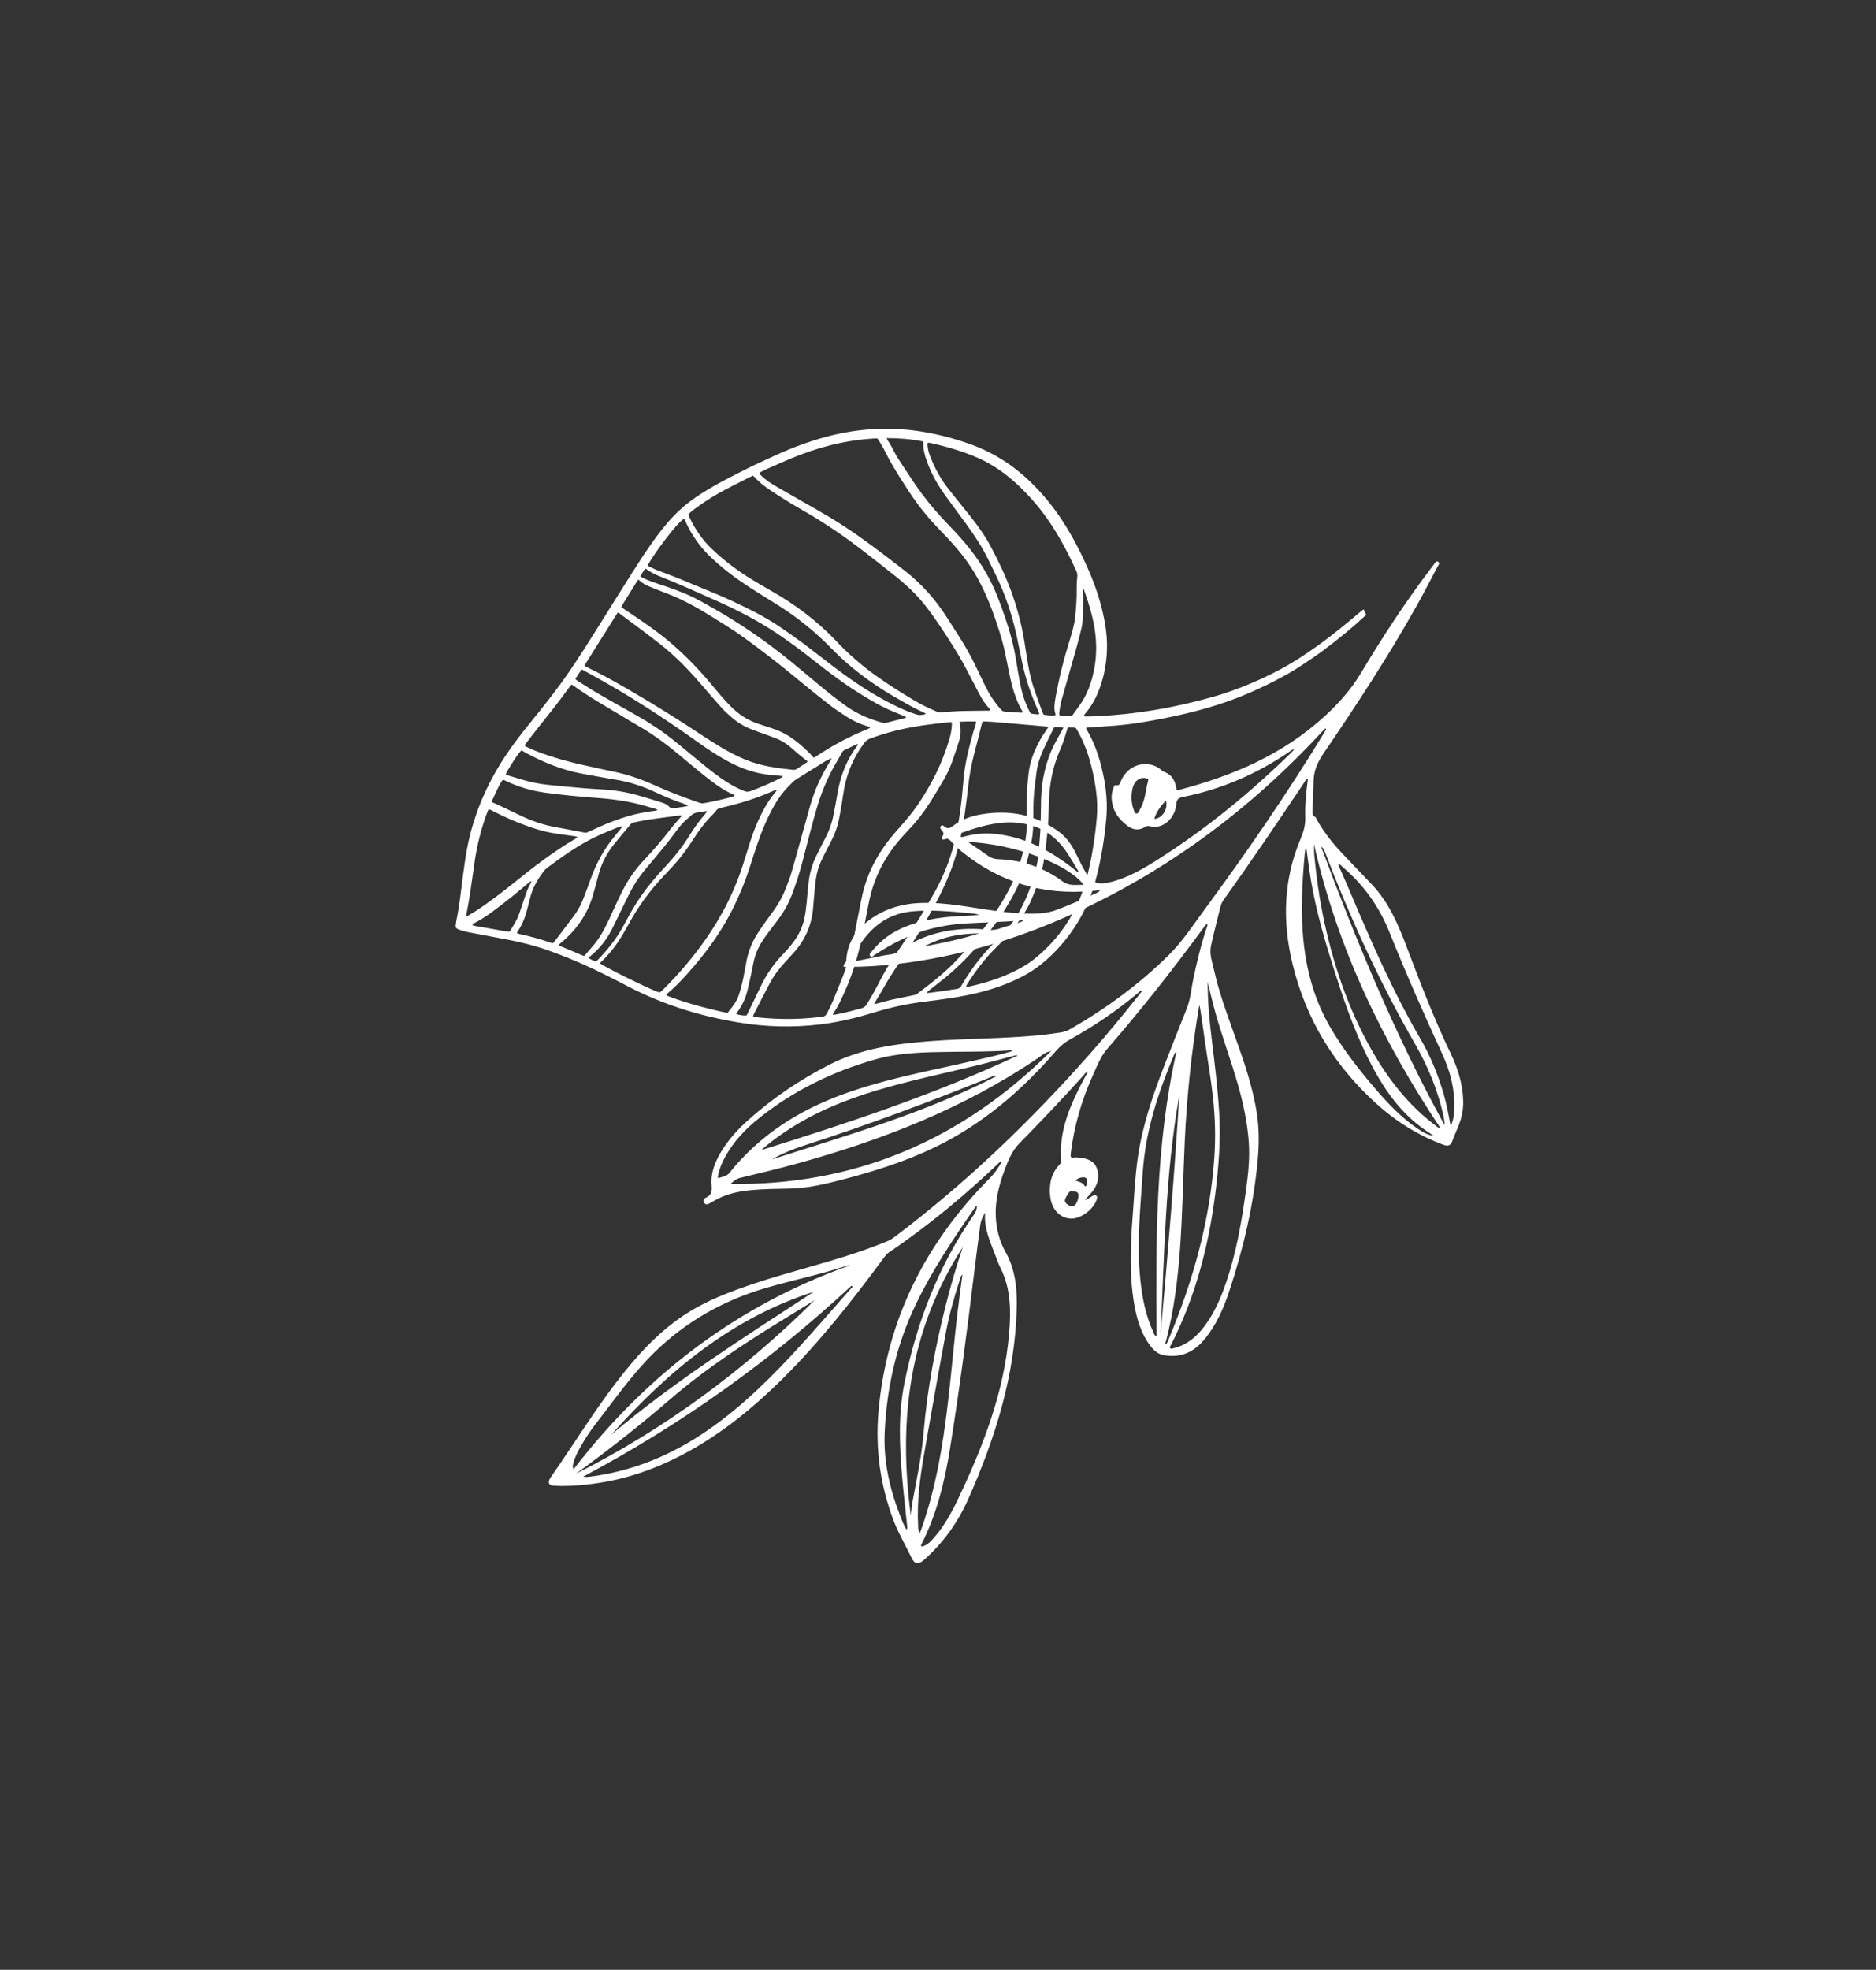 <svg width="202" height="212" viewBox="0 0 202 212" fill="none" xmlns="http://www.w3.org/2000/svg">
<rect x="0" y="0" width="202" height="212" fill="#333333" stroke="none"/>
<path d="M147.113 66.175C146.41 66.795 145.722 67.433 144.999 68.027C144.148 68.727 143.279 69.406 142.398 70.064C141.775 70.53 141.124 70.956 140.48 71.393C139.78 71.868 139.059 72.309 138.322 72.716C137.053 73.416 135.755 74.043 134.431 74.616C131.574 75.852 128.615 76.644 125.616 77.251C123.786 77.622 121.951 77.943 120.1 78.091C119.163 78.167 118.225 78.222 117.288 78.287C117.183 78.295 117.08 78.309 116.964 78.32C116.966 78.383 116.952 78.432 116.968 78.458C117.636 79.549 118.103 80.739 118.454 81.99C118.806 83.252 119.051 84.539 119.143 85.863C119.197 86.637 119.183 87.413 119.112 88.189C118.926 90.225 118.601 92.243 118.104 94.234C117.664 95.998 117.012 97.681 116.064 99.233C114.989 100.993 113.673 102.53 112.086 103.796C111.21 104.496 110.25 105.042 109.247 105.503C107.007 106.53 104.663 107.075 102.282 107.433C101.363 107.571 100.441 107.695 99.519 107.806C97.656 108.031 95.823 108.443 94.01 108.996C92.134 109.569 90.239 110.02 88.307 110.25C85.375 110.599 82.467 110.524 79.586 110.052C75.377 109.366 71.355 108.111 67.57 106.135C66.06 105.346 64.544 104.572 62.991 103.873C61.657 103.272 60.297 102.73 58.918 102.246C57.46 101.732 55.959 101.373 54.44 101.084C53.093 100.827 51.743 100.585 50.397 100.321C50.059 100.254 49.733 100.139 49.401 100.04C49.325 100.016 49.255 99.976 49.19 99.93C49.098 99.864 49.051 99.765 49.066 99.642C49.091 99.431 49.107 99.219 49.151 99.012C49.493 97.395 49.644 95.756 49.864 94.126C50.018 92.987 50.171 91.848 50.413 90.721C51.129 87.393 52.471 84.338 54.321 81.505C55.199 80.162 56.182 78.904 57.188 77.666C58.577 75.956 59.949 74.233 61.204 72.412C62.272 70.86 63.283 69.267 64.285 67.67C65.528 65.688 66.761 63.697 68.016 61.723C68.876 60.371 69.746 59.024 70.697 57.737C71.454 56.712 72.27 55.742 73.2 54.882C73.945 54.195 74.751 53.602 75.596 53.073C76.69 52.389 77.809 51.761 78.957 51.194C79.623 50.863 80.276 50.507 80.947 50.186C81.963 49.703 82.987 49.235 84.015 48.775C85.167 48.258 86.343 47.815 87.536 47.431C91.204 46.243 94.912 45.854 98.651 46.365C100.622 46.635 102.545 47.121 104.418 47.786C106.857 48.65 109.011 50 110.895 51.81C112.198 53.062 113.354 54.45 114.355 55.983C115.492 57.721 116.446 59.57 117.273 61.496C118.063 63.335 118.678 65.248 119.009 67.261C119.3 69.023 119.264 70.791 118.857 72.563C118.713 73.187 118.518 73.797 118.283 74.395C117.958 75.223 117.518 75.981 116.965 76.67C116.871 76.786 116.746 76.887 116.708 77.075C116.794 77.089 116.869 77.11 116.946 77.109C117.241 77.108 117.535 77.102 117.83 77.089C122.191 76.908 126.494 76.175 130.744 74.962C132.051 74.589 133.333 74.12 134.598 73.591C136.079 72.972 137.524 72.269 138.921 71.447C139.898 70.869 140.841 70.232 141.77 69.572C143.428 68.398 144.995 67.093 146.559 65.785C146.645 65.713 146.734 65.648 146.822 65.577C146.917 65.775 147.014 65.971 147.11 66.169L147.113 66.175ZM74.116 55.369C74.173 55.511 74.224 55.653 74.288 55.786C74.878 56.989 75.614 58.076 76.562 58.993C77.86 60.252 79.288 61.328 80.807 62.275C81.508 62.712 82.224 63.125 82.943 63.532C85.552 65.009 87.95 66.783 90.038 68.993C91.318 70.346 92.708 71.564 94.208 72.644C95.628 73.667 97.104 74.599 98.611 75.482C99.301 75.888 100.026 76.222 100.757 76.541C100.994 76.645 101.232 76.68 101.496 76.656C102.11 76.598 102.728 76.546 103.344 76.529C104.322 76.498 105.299 76.496 106.278 76.483C106.392 76.481 106.512 76.517 106.617 76.437C106.618 76.411 106.627 76.394 106.621 76.384C106.591 76.34 106.563 76.293 106.526 76.255C106.081 75.78 105.727 75.233 105.423 74.647C104.964 73.759 104.506 72.868 104.035 71.985C103.746 71.441 103.452 70.9 103.134 70.376C102.261 68.944 101.353 67.536 100.386 66.174C99.589 65.052 98.711 64.014 97.695 63.108C97.315 62.767 96.939 62.422 96.542 62.108C95.189 61.036 93.837 59.965 92.465 58.921C90.441 57.38 88.328 55.987 86.122 54.737C85.021 54.114 83.952 53.434 82.899 52.729C82.311 52.335 81.748 51.907 81.269 51.369C81.218 51.311 81.158 51.259 81.088 51.193C80.879 51.289 80.677 51.375 80.483 51.474C79.784 51.83 79.089 52.196 78.387 52.547C77.203 53.139 76.076 53.845 74.992 54.63C74.692 54.848 74.381 55.061 74.117 55.376L74.116 55.369ZM81.09 109.36C81.199 109.493 81.344 109.466 81.471 109.48C82.386 109.584 83.306 109.64 84.229 109.659C85.677 109.69 87.121 109.61 88.566 109.419C88.773 109.393 88.907 109.312 89.012 109.111C89.328 108.522 89.618 107.92 89.863 107.297C90.03 106.873 90.193 106.448 90.374 106.029C91.061 104.426 91.561 102.768 91.904 101.06C92.178 99.694 92.437 98.326 92.715 96.961C92.822 96.433 92.942 95.902 93.097 95.386C93.659 93.505 94.59 91.823 95.8 90.301C96.168 89.837 96.564 89.395 96.955 88.952C97.625 88.189 98.28 87.414 98.853 86.569C100.294 84.441 101.442 82.167 102.183 79.688C102.352 79.124 102.477 78.559 102.496 77.975C102.499 77.896 102.485 77.817 102.477 77.721C102.318 77.729 102.184 77.725 102.052 77.74C101.103 77.854 100.153 77.949 99.206 78.092C97.322 78.377 95.467 78.821 93.656 79.501C93.41 79.594 93.232 79.735 93.074 79.944C91.968 81.405 91.243 83.04 90.899 84.848C90.798 85.379 90.736 85.914 90.646 86.447C90.547 87.036 90.451 87.623 90.33 88.209C90.163 89.021 89.88 89.795 89.496 90.532C89.299 90.91 89.101 91.288 88.906 91.667C88.056 93.326 87.887 93.911 87.723 95.765C87.667 96.385 87.606 97.007 87.56 97.627C87.422 99.53 86.704 101.174 85.424 102.569C85.13 102.89 84.842 103.22 84.545 103.539C83.911 104.223 83.343 104.964 82.901 105.797C82.321 106.888 81.762 107.992 81.196 109.09C81.151 109.176 81.122 109.271 81.087 109.358L81.09 109.36ZM110.144 76.667C110.102 76.579 110.077 76.516 110.043 76.46C109.792 76.068 109.604 75.642 109.433 75.203C109.106 74.35 108.879 73.461 108.69 72.56C108.501 71.659 108.337 70.752 108.134 69.855C107.89 68.78 107.546 67.742 107.197 66.705C106.684 65.193 106.076 63.732 105.327 62.345C104.844 61.453 104.289 60.616 103.675 59.821C102.972 58.908 102.195 58.067 101.398 57.246C100.402 56.222 99.458 55.151 98.616 53.98C98.038 53.175 97.496 52.344 96.969 51.5C96.369 50.54 95.781 49.573 95.281 48.548C95.112 48.204 94.91 47.878 94.716 47.549C94.478 47.145 94.542 47.174 94.047 47.198C94.033 47.2 94.021 47.201 94.006 47.2C90.949 47.389 87.994 48.158 85.12 49.364C84.287 49.715 83.459 50.083 82.633 50.449C82.37 50.566 82.114 50.703 81.857 50.831C81.836 50.841 81.821 50.873 81.79 50.912C81.813 51.082 81.948 51.176 82.064 51.28C82.512 51.69 83.006 52.03 83.527 52.329C84.935 53.138 86.346 53.944 87.759 54.745C88.743 55.304 89.717 55.883 90.669 56.497C93 58.005 95.201 59.703 97.401 61.408C99.227 62.822 100.751 64.537 102.006 66.521C102.413 67.167 102.829 67.806 103.238 68.449C103.86 69.427 104.444 70.43 104.954 71.48C105.205 72 105.452 72.521 105.705 73.038C105.933 73.507 106.158 73.98 106.404 74.436C106.796 75.162 107.281 75.813 107.827 76.413C107.925 76.52 108.033 76.573 108.174 76.582C108.76 76.622 109.345 76.668 109.933 76.706C109.992 76.71 110.055 76.682 110.146 76.665L110.144 76.667ZM94.126 108.069C94.31 108.031 94.415 108.014 94.517 107.987C94.976 107.866 95.432 107.724 95.894 107.621C96.699 107.441 97.508 107.284 98.316 107.119C98.473 107.086 98.628 107.06 98.769 106.949C99.229 106.587 99.702 106.245 100.16 105.881C100.913 105.285 101.662 104.677 102.353 103.997C103.736 102.638 104.991 101.152 106.174 99.6C107.024 98.486 107.789 97.313 108.47 96.079C109.362 94.456 109.964 92.732 110.326 90.919C110.503 90.039 110.585 89.152 110.572 88.259C110.568 87.99 110.563 87.723 110.554 87.456C110.505 86.101 110.59 84.746 110.735 83.392C110.833 82.483 111.065 81.608 111.436 80.767C111.782 79.984 112.185 79.235 112.691 78.548C112.756 78.459 112.805 78.359 112.882 78.234C112.747 78.212 112.645 78.189 112.543 78.179C112.144 78.141 111.746 78.107 111.346 78.071C109.949 77.95 108.554 77.827 107.158 77.71C106.799 77.681 106.438 77.665 106.077 77.65C105.987 77.645 105.897 77.661 105.79 77.669C105.746 77.822 105.704 77.957 105.67 78.092C105.418 79.083 105.174 80.079 104.911 81.068C104.592 82.268 104.375 83.48 104.241 84.71C104.142 85.626 104.028 86.539 103.897 87.453C103.683 88.972 103.396 90.479 102.961 91.957C102.428 93.767 101.671 95.484 100.79 97.143C100.03 98.574 99.223 99.977 98.337 101.331C97.795 102.16 97.255 102.992 96.701 103.816C96.108 104.697 95.535 105.591 95.02 106.526C94.793 106.935 94.541 107.33 94.303 107.733C94.253 107.816 94.212 107.903 94.122 108.07L94.126 108.069ZM113.652 76.978C113.648 76.906 113.654 76.861 113.641 76.825C113.526 76.489 113.519 76.139 113.556 75.784C113.584 75.516 113.625 75.249 113.672 74.985C114.017 73.066 114.482 71.176 115.058 69.311C115.231 68.754 115.4 68.195 115.544 67.631C115.646 67.233 115.729 66.825 115.772 66.419C115.879 65.377 115.954 64.332 115.934 63.287C115.927 62.894 115.952 62.496 115.996 62.103C116.024 61.865 115.994 61.66 115.898 61.453C115.105 59.711 114.224 58.025 113.183 56.44C112.178 54.91 111.01 53.532 109.701 52.289C108.416 51.069 107.009 50.047 105.4 49.328C103.704 48.569 101.93 48.067 100.122 47.663C100.058 47.65 99.992 47.652 99.929 47.647C99.836 47.778 99.872 47.905 99.884 48.028C99.933 48.507 100.083 48.954 100.262 49.387C100.767 50.601 101.399 51.73 102.215 52.737C102.997 53.703 103.776 54.673 104.548 55.648C105.314 56.614 106.034 57.62 106.624 58.719C107.479 60.312 108.263 61.943 108.891 63.662C109.328 64.857 109.685 66.081 109.971 67.332C110.216 68.406 110.374 69.5 110.544 70.593C110.725 71.769 110.942 72.936 111.316 74.055C111.602 74.908 111.917 75.748 112.222 76.592C112.263 76.707 112.327 76.811 112.374 76.91C112.766 77 113.301 77.03 113.648 76.977L113.652 76.978ZM83.626 85.073C83.611 85.049 83.596 85.025 83.581 85.001C83.52 85.021 83.458 85.033 83.401 85.059C82.124 85.635 80.816 86.108 79.477 86.479C78.85 86.653 78.218 86.811 77.585 86.961C77.378 87.009 77.205 87.072 77.082 87.281C77.004 87.412 76.886 87.519 76.777 87.628C75.956 88.446 75.256 89.367 74.63 90.35C74.508 90.541 74.381 90.731 74.256 90.918C73.705 91.745 73.094 92.521 72.425 93.249C72.102 93.601 71.77 93.945 71.443 94.296C69.993 95.844 68.723 97.536 67.709 99.428C67.529 99.766 67.328 100.093 67.136 100.426C66.483 101.566 65.702 102.601 64.757 103.496C64.7 103.548 64.614 103.592 64.634 103.697C65.297 104.187 70.262 106.618 71.007 106.816C71.039 106.801 71.078 106.789 71.111 106.763C71.196 106.693 71.282 106.62 71.362 106.542C73.025 104.901 74.544 103.124 75.905 101.201C77.769 98.567 79.204 95.707 80.149 92.599C80.357 91.916 80.568 91.238 80.785 90.56C81.114 89.528 81.514 88.522 82.006 87.556C82.427 86.731 82.907 85.945 83.503 85.24C83.547 85.189 83.584 85.132 83.625 85.078L83.626 85.073ZM87.616 81.554C87.705 81.502 87.766 81.471 87.823 81.434C88.469 81.033 89.106 80.609 89.766 80.233C90.437 79.85 91.124 79.499 91.817 79.164C92.372 78.894 92.946 78.671 93.512 78.423C93.579 78.395 93.683 78.391 93.667 78.25C93.6 78.227 93.526 78.198 93.451 78.177C92.654 77.947 91.903 77.607 91.204 77.159C90.599 76.77 89.991 76.381 89.421 75.941C88.331 75.101 87.257 74.238 86.196 73.357C84.24 71.729 82.239 70.167 80.183 68.675C78.83 67.696 77.398 66.843 75.983 65.966C75.086 65.411 74.157 64.922 73.21 64.467C72.297 64.029 71.339 63.706 70.402 63.326C69.812 63.087 69.219 62.853 68.743 62.375C68.687 62.44 68.634 62.486 68.6 62.543C68.06 63.409 67.521 64.278 66.985 65.147C66.95 65.204 66.935 65.273 66.907 65.345C66.988 65.404 67.048 65.454 67.114 65.497C67.48 65.743 67.846 65.985 68.211 66.232C69.629 67.184 71.032 68.161 72.33 69.284C73.924 70.662 75.388 72.182 76.738 73.824C77.339 74.556 77.952 75.275 78.608 75.951C79.476 76.844 80.475 77.511 81.646 77.897C82.126 78.054 82.604 78.217 83.084 78.372C83.769 78.595 84.427 78.879 85.032 79.278C85.838 79.807 86.564 80.44 87.241 81.136C87.362 81.261 87.474 81.396 87.618 81.555L87.616 81.554ZM103.323 77.678C103.329 77.79 103.321 77.848 103.336 77.898C103.513 78.54 103.445 79.185 103.247 79.819C103.024 80.54 102.779 81.254 102.526 81.963C102.278 82.662 101.963 83.334 101.588 83.971C101.106 84.791 100.619 85.607 100.109 86.411C99.461 87.43 98.725 88.378 97.897 89.246C97.673 89.48 97.459 89.722 97.24 89.96C95.306 92.057 94.043 94.507 93.511 97.345C93.343 98.238 93.158 99.129 92.988 100.023C92.549 102.336 91.923 104.591 90.947 106.746C90.594 107.525 90.259 108.308 89.759 109.005C89.723 109.053 89.714 109.123 89.672 109.229C89.862 109.201 90.007 109.187 90.149 109.158C91.038 108.984 91.917 108.75 92.793 108.508C93.033 108.442 93.193 108.315 93.33 108.094C93.829 107.283 94.294 106.455 94.724 105.603C95.221 104.626 95.784 103.691 96.392 102.782C96.619 102.44 96.854 102.102 97.086 101.763C98.347 99.913 99.529 98.007 100.625 96.049C101.746 94.047 102.541 91.924 102.986 89.673C103.099 89.101 103.204 88.528 103.294 87.953C103.491 86.705 103.616 85.45 103.72 84.192C103.798 83.244 103.934 82.303 104.142 81.373C104.399 80.236 104.684 79.105 105.045 77.992C105.079 77.89 105.151 77.784 105.071 77.649C104.51 77.634 103.937 77.65 103.325 77.678L103.323 77.678ZM114.973 78.299C114.888 78.571 114.81 78.798 114.746 79.03C114.584 79.606 114.379 80.166 114.14 80.715C113.494 82.206 113.123 83.76 113 85.373C112.965 85.825 112.942 86.276 112.934 86.728C112.901 88.638 112.723 90.538 112.432 92.434C112.376 92.799 112.302 93.161 112.217 93.52C111.962 94.603 111.554 95.636 111.13 96.664C110.84 97.363 110.475 98.019 110.052 98.643C109.238 99.844 108.316 100.94 107.288 101.943C106.067 103.136 105.042 104.503 104.12 105.953C104.079 106.018 104.059 106.095 104.018 106.193C104.2 106.232 104.341 106.177 104.483 106.146C105.953 105.819 107.392 105.378 108.784 104.743C109.713 104.32 110.605 103.826 111.414 103.177C113.077 101.841 114.448 100.231 115.499 98.326C116.253 96.959 116.779 95.504 117.142 93.989C117.611 92.035 117.917 90.059 118.094 88.068C118.18 87.105 118.152 86.149 118.032 85.199C117.937 84.447 117.804 83.705 117.636 82.973C117.293 81.487 116.82 80.058 116.082 78.749C116.027 78.654 115.973 78.558 115.919 78.464C115.859 78.362 115.77 78.31 115.655 78.308C115.442 78.303 115.229 78.299 114.97 78.295L114.973 78.299ZM89.553 81.613C89.11 81.756 88.743 82.003 88.367 82.237C87.521 82.766 86.676 83.295 85.827 83.817C85.625 83.942 85.435 84.075 85.273 84.256C85.18 84.361 85.079 84.457 84.98 84.557C84.347 85.184 83.817 85.895 83.373 86.679C82.622 88.008 82.031 89.408 81.542 90.855C81.249 91.718 80.97 92.584 80.691 93.452C80.241 94.849 79.684 96.203 79.043 97.525C77.867 99.95 76.341 102.12 74.598 104.132C73.749 105.111 72.883 106.076 71.89 106.898C71.831 106.946 71.745 106.984 71.76 107.11C71.793 107.132 71.834 107.169 71.879 107.187C73.56 107.827 75.284 108.32 77.036 108.73C77.474 108.834 77.912 108.946 78.351 108.997C78.531 108.77 78.695 108.561 78.859 108.351C79.192 107.922 79.448 107.453 79.608 106.927C79.826 106.203 80.004 105.472 80.137 104.729C80.221 104.253 80.31 103.778 80.407 103.306C80.611 102.321 80.981 101.398 81.516 100.549C81.802 100.094 82.112 99.654 82.422 99.214C82.74 98.763 83.078 98.327 83.394 97.876C83.901 97.154 84.32 96.381 84.635 95.551C84.853 94.98 85.074 94.407 85.247 93.821C85.624 92.538 85.971 91.246 86.331 89.957C86.632 88.875 86.93 87.791 87.235 86.71C87.726 84.97 88.489 83.355 89.445 81.831C89.487 81.763 89.52 81.687 89.558 81.616L89.553 81.613ZM62.915 71.644C63.078 71.735 63.205 71.808 63.333 71.874C63.488 71.953 63.643 72.024 63.8 72.1C65.175 72.773 66.5 73.538 67.827 74.304C70.504 75.846 73.117 77.5 75.699 79.204C76.345 79.63 76.999 80.042 77.662 80.438C78.508 80.946 79.383 81.394 80.296 81.77C81.924 82.44 83.653 82.672 85.394 82.85C85.547 82.866 85.684 82.824 85.817 82.739C86.154 82.519 86.492 82.304 86.828 82.083C86.882 82.047 86.95 82.014 86.933 81.919C86.612 81.663 86.284 81.413 85.967 81.149C85.638 80.876 85.325 80.578 84.995 80.308C84.558 79.95 84.072 79.67 83.552 79.462C83.159 79.303 82.755 79.167 82.356 79.02C81.858 78.837 81.352 78.669 80.859 78.469C80.038 78.139 79.293 77.675 78.632 77.078C78.333 76.809 78.03 76.542 77.761 76.242C77.059 75.461 76.365 74.67 75.682 73.869C74.259 72.202 72.756 70.624 71.043 69.287C69.61 68.168 68.142 67.099 66.688 66.009C66.639 65.972 66.572 65.961 66.506 65.933C65.313 67.833 64.129 69.715 62.911 71.649L62.915 71.644ZM79.124 85.63C79.03 85.566 78.973 85.511 78.905 85.482C78.206 85.18 77.561 84.777 76.949 84.325C76.369 83.896 75.802 83.449 75.241 82.993C74.494 82.385 73.761 81.761 73.019 81.145C71.636 79.997 70.192 78.945 68.636 78.063C68.057 77.734 67.492 77.379 66.92 77.037C65.162 75.984 63.373 74.981 61.711 73.763C61.66 73.727 61.595 73.711 61.529 73.683C61.465 73.759 61.406 73.82 61.357 73.887C60.24 75.456 59.032 76.947 57.837 78.448C57.424 78.967 57.023 79.496 56.619 80.024C56.561 80.098 56.479 80.17 56.524 80.299C57.039 80.549 57.571 80.789 58.121 80.989C59.608 81.534 61.129 81.966 62.676 82.31C63.779 82.557 64.883 82.806 65.99 83.029C67.537 83.341 69.017 83.847 70.45 84.497C72.037 85.22 73.666 85.832 75.313 86.395C75.467 86.448 75.615 86.478 75.783 86.447C76.819 86.258 77.85 86.036 78.87 85.747C78.945 85.727 79.013 85.679 79.123 85.626L79.124 85.63ZM99.648 76.864C99.651 76.835 99.654 76.806 99.659 76.779C99.576 76.74 99.495 76.698 99.412 76.659C99.053 76.485 98.687 76.326 98.337 76.136C97.647 75.76 96.963 75.376 96.284 74.981C93.81 73.541 91.517 71.841 89.501 69.762C87.796 68.007 85.913 66.494 83.87 65.193C83.139 64.728 82.4 64.274 81.665 63.817C80.201 62.91 78.78 61.941 77.467 60.81C76.551 60.021 75.679 59.187 74.982 58.171C74.535 57.521 74.113 56.853 73.815 56.105C73.774 56.005 73.716 55.913 73.667 55.82C72.921 56.193 70.355 59.681 69.734 60.85C69.771 60.882 69.805 60.927 69.851 60.947C70.199 61.109 70.543 61.292 70.904 61.423C72.155 61.876 73.388 62.369 74.613 62.89C75.994 63.478 77.4 64.01 78.762 64.649C80.571 65.493 82.364 66.367 84.022 67.499C84.881 68.086 85.736 68.683 86.571 69.305C87.63 70.096 88.665 70.925 89.718 71.726C91.433 73.029 93.205 74.244 95.086 75.277C96.253 75.918 97.446 76.508 98.722 76.902C99.048 77.003 99.344 76.934 99.65 76.864L99.648 76.864ZM50.2 98.628C50.308 98.587 50.36 98.573 50.404 98.546C50.713 98.361 51.022 98.181 51.324 97.984C52.58 97.166 53.771 96.251 54.955 95.319C56.193 94.346 57.404 93.336 58.683 92.423C59.691 91.705 60.705 90.999 61.77 90.383C61.865 90.328 61.963 90.276 62.055 90.213C62.093 90.187 62.119 90.139 62.178 90.07C62.051 90.038 61.965 90.011 61.877 89.997C61.468 89.938 61.059 89.881 60.65 89.829C59.723 89.71 58.806 89.553 57.913 89.279C56.168 88.743 54.497 88.028 52.877 87.188C52.798 87.148 52.713 87.118 52.609 87.074C52.533 87.268 52.46 87.434 52.396 87.608C51.787 89.286 51.359 91.005 51.102 92.768C50.831 94.62 50.609 96.478 50.232 98.318C50.215 98.399 50.215 98.481 50.202 98.628L50.2 98.628ZM66.982 88.986C66.967 88.964 66.954 88.939 66.939 88.917C66.825 88.949 66.707 88.972 66.595 89.016C65.924 89.291 65.25 89.554 64.587 89.852C63.738 90.235 62.91 90.677 62.111 91.175C61.122 91.79 60.173 92.466 59.236 93.165C59.002 93.339 58.757 93.497 58.572 93.735C57.879 94.626 57.328 95.591 57.062 96.71C56.97 97.097 56.865 97.483 56.765 97.867C56.544 98.712 56.243 99.52 55.739 100.24C55.701 100.293 55.647 100.353 55.704 100.453C55.759 100.471 55.832 100.499 55.908 100.516C57.068 100.763 58.206 101.073 59.324 101.466C59.396 101.492 59.477 101.493 59.553 101.507C59.727 101.285 59.896 101.078 60.058 100.864C60.656 100.076 61.258 99.295 61.844 98.497C62.266 97.926 62.596 97.296 62.848 96.626C63.098 95.961 63.353 95.297 63.59 94.626C64.177 92.974 64.991 91.456 66.096 90.109C66.338 89.816 66.578 89.52 66.817 89.222C66.877 89.148 66.927 89.065 66.982 88.988L66.982 88.986ZM73.452 87.759C73.28 87.763 73.205 87.76 73.13 87.769C72.035 87.914 70.941 88.049 69.848 88.21C69.316 88.287 68.788 88.413 68.256 88.513C68.102 88.54 67.984 88.615 67.88 88.742C67.278 89.47 66.655 90.179 66.07 90.92C65.335 91.849 64.784 92.885 64.475 94.045C64.355 94.498 64.231 94.95 64.107 95.404C64.009 95.76 63.913 96.117 63.807 96.471C63.172 98.561 61.946 100.214 60.301 101.555C60.252 101.594 60.211 101.648 60.172 101.689C60.202 101.738 60.213 101.772 60.231 101.78C61.076 102.136 61.92 102.493 62.766 102.845C62.813 102.865 62.866 102.868 62.912 102.878C63.169 102.58 63.413 102.29 63.667 102.01C64.172 101.453 64.598 100.842 64.961 100.177C65.403 99.366 65.785 98.525 66.162 97.681C66.437 97.072 66.722 96.467 67.024 95.873C67.645 94.65 68.419 93.54 69.356 92.553C70.352 91.504 71.298 90.403 72.183 89.247C72.493 88.844 72.837 88.471 73.165 88.085C73.238 88 73.311 87.918 73.451 87.755L73.452 87.759ZM92.389 80.107C92.321 80.099 92.277 80.078 92.248 80.092C91.791 80.311 91.334 80.535 90.874 80.757C90.77 80.808 90.709 80.898 90.653 81.002C90.534 81.228 90.414 81.453 90.28 81.671C89.331 83.217 88.6 84.865 88.062 86.6C87.738 87.647 87.462 88.708 87.177 89.766C86.904 90.783 86.656 91.807 86.386 92.823C86.072 94.007 85.7 95.173 85.259 96.316C84.939 97.145 84.53 97.921 84.018 98.641C83.737 99.031 83.445 99.412 83.153 99.794C82.721 100.353 82.296 100.918 81.931 101.529C81.58 102.121 81.318 102.748 81.169 103.421C81.077 103.836 81.004 104.259 80.915 104.676C80.779 105.3 80.643 105.926 80.494 106.547C80.282 107.43 79.913 108.242 79.363 108.962C79.325 109.011 79.309 109.078 79.282 109.14C79.663 109.265 80.05 109.319 80.38 109.295C80.427 109.205 80.482 109.107 80.531 109.006C80.966 108.109 81.409 107.22 81.831 106.318C82.485 104.926 83.329 103.68 84.4 102.599C84.824 102.17 85.207 101.698 85.562 101.202C86.065 100.501 86.412 99.732 86.602 98.885C86.73 98.315 86.802 97.738 86.856 97.16C86.924 96.425 86.987 95.692 87.068 94.959C87.178 93.962 87.455 93.01 87.901 92.106C88.047 91.814 88.19 91.52 88.338 91.227C88.544 90.82 88.751 90.416 88.96 90.012C89.287 89.376 89.531 88.708 89.681 88.009C89.795 87.48 89.893 86.95 89.994 86.42C90.101 85.847 90.186 85.271 90.31 84.702C90.66 83.112 91.274 81.639 92.253 80.334C92.301 80.271 92.334 80.198 92.387 80.108L92.389 80.107ZM70.806 87.169C70.72 87.122 70.67 87.083 70.615 87.067C70.398 87.003 70.178 86.948 69.963 86.881C68.266 86.352 66.523 86.057 64.748 85.914C63.642 85.826 62.538 85.742 61.437 85.633C60.533 85.546 59.633 85.434 58.736 85.315C57.192 85.113 55.722 84.663 54.324 83.98C54.266 83.951 54.202 83.933 54.148 83.913C53.9 84.215 53.672 84.648 53.116 85.881C53.054 86.019 52.957 86.148 52.971 86.34C53.129 86.405 53.29 86.464 53.444 86.536C54.298 86.938 55.153 87.34 56.002 87.752C57.206 88.333 58.456 88.773 59.776 89.011C60.117 89.073 60.458 89.135 60.797 89.199C61.528 89.34 62.26 89.484 62.991 89.618C63.075 89.633 63.176 89.606 63.261 89.571C63.7 89.377 64.133 89.167 64.571 88.975C65.575 88.532 66.596 88.143 67.639 87.835C68.541 87.569 69.457 87.403 70.379 87.279C70.508 87.262 70.642 87.268 70.804 87.169L70.806 87.169ZM95.468 47.157C95.532 47.29 95.555 47.354 95.591 47.407C95.918 47.894 96.19 48.417 96.459 48.941C96.527 49.075 96.607 49.203 96.689 49.327C96.986 49.783 97.286 50.237 97.582 50.693C98.139 51.549 98.707 52.395 99.316 53.209C100.227 54.427 101.227 55.557 102.276 56.639C103.79 58.197 105.183 59.861 106.261 61.801C106.6 62.413 106.912 63.038 107.186 63.684C107.653 64.79 108.052 65.924 108.428 67.07C108.825 68.283 109.153 69.518 109.364 70.791C109.511 71.675 109.653 72.558 109.817 73.437C110.001 74.43 110.279 75.39 110.717 76.284C111.015 76.893 110.895 76.795 111.55 76.867C111.663 76.879 111.784 76.942 111.899 76.831C111.891 76.792 111.895 76.748 111.879 76.711C111.747 76.392 111.612 76.076 111.476 75.76C110.89 74.389 110.429 72.967 110.104 71.492C109.892 70.526 109.709 69.552 109.502 68.582C109.086 66.625 108.496 64.734 107.703 62.927C107.305 62.021 106.859 61.138 106.429 60.248C105.751 58.847 104.895 57.571 103.991 56.329C103.264 55.332 102.52 54.349 101.799 53.346C101.044 52.297 100.385 51.18 99.917 49.944C99.642 49.218 99.398 48.484 99.416 47.674C99.417 47.634 99.4 47.593 99.378 47.51C98.126 47.261 96.846 47.15 95.463 47.154L95.468 47.157ZM97.592 77.183C97.482 77.128 97.405 77.087 97.326 77.054C96.761 76.819 96.189 76.601 95.634 76.348C94.653 75.902 93.724 75.35 92.803 74.786C91.015 73.691 89.338 72.434 87.689 71.133C86.355 70.081 85.001 69.058 83.588 68.12C81.535 66.76 79.359 65.644 77.122 64.645C75.155 63.767 73.191 62.883 71.188 62.088C70.619 61.862 70.063 61.608 69.572 61.227C69.555 61.215 69.52 61.221 69.472 61.217C69.336 61.359 69.236 61.546 69.121 61.722C69.06 61.814 69.014 61.917 68.951 62.032C69.02 62.076 69.074 62.114 69.13 62.145C69.77 62.477 70.453 62.701 71.134 62.927C72.336 63.322 73.525 63.741 74.663 64.298C75.514 64.714 76.327 65.196 77.148 65.665C79.616 67.074 81.961 68.673 84.206 70.435C85.552 71.493 86.858 72.605 88.174 73.703C89.141 74.509 90.121 75.294 91.149 76.019C92.341 76.862 93.661 77.412 95.056 77.788C95.166 77.817 95.296 77.82 95.409 77.792C96.08 77.63 96.75 77.458 97.419 77.285C97.467 77.273 97.511 77.235 97.595 77.187L97.592 77.183ZM84.309 83.525C84.148 83.509 84.057 83.501 83.965 83.492C83.422 83.436 82.874 83.403 82.334 83.322C80.895 83.105 79.564 82.579 78.291 81.888C77.225 81.308 76.216 80.635 75.224 79.933C74.483 79.408 73.744 78.88 72.996 78.368C70.337 76.554 67.629 74.827 64.83 73.254C64.158 72.876 63.48 72.502 62.806 72.126C62.762 72.101 62.713 72.083 62.649 72.057C62.389 72.377 62.169 72.718 61.947 73.078C62.027 73.146 62.081 73.205 62.145 73.247C62.948 73.749 63.741 74.267 64.557 74.742C65.881 75.51 67.224 76.25 68.556 77.003C69.96 77.798 71.308 78.686 72.572 79.702C73.314 80.296 74.042 80.905 74.776 81.51C75.684 82.26 76.594 83.01 77.549 83.693C78.366 84.278 79.227 84.78 80.162 85.143C80.374 85.226 80.567 85.23 80.782 85.151C81.847 84.764 82.894 84.32 83.915 83.805C84.032 83.746 84.165 83.702 84.305 83.524L84.309 83.525ZM99.817 106.794C99.827 106.822 99.836 106.848 99.848 106.875C99.952 106.865 100.056 106.857 100.162 106.842C100.723 106.768 101.283 106.696 101.845 106.615C102.231 106.56 102.617 106.482 103.004 106.439C103.244 106.412 103.404 106.298 103.521 106.079C103.587 105.953 103.668 105.836 103.742 105.714C104.77 104 105.998 102.464 107.43 101.096C108.449 100.124 109.304 98.993 109.969 97.723C110.74 96.252 111.273 94.694 111.641 93.077C111.701 92.814 111.75 92.547 111.774 92.28C111.866 91.292 111.974 90.306 112.025 89.316C112.078 88.243 112.069 87.169 112.097 86.095C112.151 84.002 112.577 81.988 113.539 80.097C113.785 79.615 114.056 79.149 114.314 78.675C114.373 78.566 114.43 78.457 114.503 78.321C114.148 78.239 113.821 78.236 113.513 78.259C113.269 78.755 113.033 79.226 112.805 79.698C112.625 80.069 112.447 80.442 112.281 80.82C111.964 81.54 111.719 82.284 111.616 83.064C111.497 83.964 111.379 84.865 111.313 85.769C111.258 86.53 111.266 87.294 111.267 88.055C111.269 88.847 111.232 89.638 111.097 90.425C110.753 92.443 110.145 94.375 109.185 96.194C108.292 97.884 107.216 99.442 106.014 100.912C104.724 102.49 103.33 103.952 101.765 105.229C101.203 105.688 100.627 106.127 100.059 106.578C99.975 106.644 99.899 106.723 99.819 106.794L99.817 106.794ZM54.46 83.357C54.569 83.4 54.665 83.444 54.764 83.475C55.297 83.635 55.833 83.796 56.369 83.952C57.239 84.206 58.126 84.378 59.03 84.469C60.29 84.594 61.552 84.717 62.813 84.825C63.558 84.888 64.304 84.928 65.051 84.972C66.526 85.058 67.953 85.362 69.357 85.789C69.954 85.97 70.549 86.16 71.148 86.338C71.482 86.437 71.802 86.548 72.051 86.82C72.192 86.972 72.378 87.029 72.598 86.988C72.995 86.914 73.397 86.864 73.796 86.8C73.885 86.785 73.971 86.748 74.138 86.697C73.955 86.626 73.848 86.578 73.738 86.54C72.93 86.273 72.137 85.966 71.361 85.616C70.984 85.446 70.606 85.283 70.233 85.11C68.931 84.516 67.573 84.108 66.157 83.89C66.013 83.867 65.867 83.843 65.725 83.817C64.677 83.629 63.628 83.448 62.581 83.249C60.459 82.846 58.486 82.032 56.59 81.011C56.439 80.929 56.295 80.837 56.154 80.752C55.861 81.025 55.454 81.608 54.791 82.708C54.669 82.909 54.515 83.098 54.46 83.357ZM115.4 77.088C115.716 76.648 116.034 76.217 116.342 75.775C116.817 75.097 117.161 74.35 117.421 73.561C117.997 71.811 118.154 70.035 117.944 68.237C117.753 66.594 117.271 65.048 116.735 63.518C116.715 63.461 116.672 63.411 116.599 63.285C116.589 63.433 116.576 63.502 116.582 63.567C116.66 64.452 116.615 65.343 116.606 66.231C116.6 66.727 116.547 67.221 116.429 67.706C116.267 68.37 116.101 69.03 115.915 69.687C115.378 71.589 114.825 73.489 114.292 75.392C114.185 75.774 114.134 76.169 114.073 76.561C114.05 76.71 114.02 76.873 114.126 77.038C114.532 77.072 114.954 77.095 115.401 77.083L115.4 77.088ZM76.146 87.322C76.06 87.305 76.034 87.292 76.01 87.297C75.77 87.336 75.532 87.39 75.291 87.415C74.905 87.452 74.553 87.562 74.286 87.895C74.278 87.906 74.265 87.914 74.254 87.921C73.792 88.266 73.397 88.686 73.041 89.144C72.633 89.669 72.253 90.214 71.835 90.73C71.134 91.597 70.422 92.456 69.7 93.302C69.01 94.109 68.392 94.969 67.901 95.921C67.542 96.615 67.201 97.32 66.858 98.022C66.527 98.698 66.212 99.385 65.866 100.053C65.29 101.167 64.534 102.124 63.571 102.897C63.51 102.946 63.464 103.017 63.375 103.116C63.649 103.261 63.885 103.398 64.165 103.478C64.239 103.413 64.317 103.356 64.382 103.286C65.425 102.212 66.362 101.053 67.086 99.716C67.33 99.265 67.578 98.82 67.824 98.371C68.219 97.646 68.662 96.956 69.136 96.284C69.897 95.206 70.755 94.215 71.649 93.258C72.622 92.218 73.512 91.11 74.264 89.88C74.745 89.094 75.287 88.349 75.89 87.656C75.972 87.563 76.04 87.458 76.144 87.322L76.146 87.322ZM57.218 94.891C57.204 94.871 57.189 94.849 57.177 94.828C57.108 94.872 57.037 94.911 56.974 94.962C56.342 95.487 55.719 96.025 55.076 96.538C54.38 97.093 53.674 97.637 52.96 98.165C52.345 98.62 51.701 99.024 51.029 99.375C50.961 99.411 50.872 99.434 50.867 99.568C50.945 99.593 51.027 99.628 51.113 99.644C52.29 99.854 53.469 100.062 54.647 100.265C54.723 100.278 54.801 100.266 54.882 100.264C55.101 99.9 55.324 99.555 55.523 99.194C55.659 98.947 55.777 98.686 55.872 98.42C56.112 97.751 56.333 97.076 56.559 96.402C56.708 95.957 56.88 95.521 57.112 95.112C57.152 95.041 57.183 94.963 57.218 94.889L57.218 94.891Z" fill="white"/>
<path d="M142.703 78.39C142.565 78.534 142.422 78.676 142.286 78.823C134.331 87.405 125.18 94.084 114.738 98.701C110.485 100.58 106.115 102.007 101.622 102.934C98.213 103.637 94.783 104.054 91.332 104.063C91.012 104.064 90.53 104.155 91.056 103.573C91.135 103.485 91.127 103.301 91.138 103.159C91.281 101.564 92.028 100.304 93.218 99.32C94.98 97.864 97.004 97.254 99.165 97.179C101.996 97.082 104.732 97.724 107.506 98.073C109.004 98.261 110.508 98.395 112.033 98.293C112.697 98.248 113.33 98.106 113.961 97.856C115.288 97.333 116.605 96.783 117.904 96.181C118.068 96.105 118.263 96.069 118.453 95.814C118.114 95.841 117.848 95.862 117.578 95.888C112.295 96.385 107.609 94.954 103.517 91.614C103.179 91.338 102.875 91.014 102.555 90.711C102.311 90.479 102.148 90.114 101.681 90.345C101.467 90.45 101.358 90.182 101.471 90.03C101.712 89.704 101.547 89.522 101.368 89.311C101.268 89.192 101.159 89.06 101.315 88.898C101.449 88.758 101.58 88.854 101.674 88.939C102.012 89.248 102.29 89.141 102.645 88.871C103.539 88.19 104.57 87.829 105.629 87.648C108.7 87.122 111.526 87.669 114.036 89.529C114.826 90.115 115.382 90.899 115.82 91.799C116.206 92.59 116.59 93.381 117.047 94.13C117.596 95.027 118.308 95.21 119.314 94.995C121.361 94.555 123.135 93.485 124.901 92.359C129.979 89.116 134.644 85.292 139.005 81.035C139.116 80.928 139.213 80.807 139.342 80.664C139.149 80.632 139.057 80.753 138.951 80.826C135.383 83.286 131.533 84.937 127.395 85.769C126.956 85.857 126.7 85.978 126.655 86.558C126.544 87.982 125.29 89.321 123.772 88.913C123.586 88.862 123.452 88.913 123.297 89.006C122.631 89.403 122.016 89.333 121.419 88.889C120.41 88.141 119.733 87.187 119.696 85.811C119.686 85.448 119.781 85.105 119.907 84.767C119.95 84.652 120.014 84.469 120.128 84.498C120.624 84.617 120.627 84.182 120.764 83.901C121.59 82.194 123.65 81.693 125.049 82.863C125.114 82.917 125.165 83.008 125.237 83.031C126.121 83.302 126.543 83.966 126.674 84.893C126.701 85.082 126.842 85.043 126.991 85.003C132.734 83.491 138.154 81.223 142.737 76.989C144.177 75.657 145.472 74.214 146.509 72.487C148.917 68.471 151.476 64.558 154.316 60.851C154.337 60.823 154.356 60.79 154.38 60.766C154.519 60.624 154.617 60.311 154.847 60.455C155.094 60.608 154.865 60.841 154.776 61.009C154.052 62.385 153.336 63.769 152.578 65.126C149.508 70.63 146.06 75.877 142.525 81.066C141.876 82.019 141.454 82.965 141.439 84.112C141.424 85.16 141.361 86.21 141.325 87.258C141.315 87.519 141.289 87.791 141.597 87.911C141.674 87.94 141.72 88.068 141.769 88.159C142.605 89.706 143.717 91.01 144.908 92.249C145.86 93.24 146.809 94.234 147.753 95.231C149.541 97.121 150.563 99.511 151.486 101.96C152.939 105.812 154.413 109.651 156.188 113.345C156.952 114.937 157.508 116.629 157.55 118.48C157.562 118.998 157.519 119.51 157.407 120.018C157.193 121.005 156.701 121.885 156.367 122.826C156.191 123.324 155.862 123.368 155.427 123.206C152.741 122.215 150.343 120.718 148.208 118.787C143.748 114.756 140.623 109.774 139.159 103.674C138.082 99.191 138.181 94.7 140.037 90.294C140.362 89.523 140.576 88.786 140.548 87.951C140.501 86.587 140.648 85.223 140.829 83.845C140.574 83.882 140.517 84.098 140.417 84.246C137.574 88.481 134.72 92.71 131.752 96.854C131.595 97.075 131.482 97.308 131.418 97.576C131.08 98.983 130.698 100.38 130.395 101.795C130.207 102.675 130.524 103.509 130.708 104.34C131.355 107.259 132.449 110.002 133.425 112.792C134.219 115.061 134.942 117.35 135.324 119.76C135.595 121.462 135.58 123.183 135.42 124.909C134.981 129.705 133.88 134.377 132.365 138.958C131.744 140.836 130.95 142.64 129.673 144.166C128.546 145.514 127.221 146.117 125.498 145.883C124.722 145.778 124.299 145.403 123.892 144.875C122.873 143.558 122.402 141.969 122.119 140.309C121.597 137.226 121.718 134.098 121.956 130.963C122.121 128.815 122.211 126.664 122.523 124.525C123.026 121.073 124.157 117.795 125.419 114.557C126.2 112.558 126.973 110.554 127.779 108.565C128.196 107.536 128.265 106.445 128.486 105.383C128.87 103.547 129.305 101.724 129.899 99.939C129.948 99.794 130.05 99.649 129.982 99.445C129.787 99.508 129.706 99.693 129.602 99.833C126.304 104.332 122.859 108.704 119.209 112.899C118.519 113.692 118.135 114.708 117.701 115.668C116.474 118.375 115.653 121.194 115.293 124.143C115.249 124.493 115.289 124.63 115.652 124.58C115.9 124.546 116.157 124.575 116.405 124.612C117.163 124.723 117.861 124.963 118.129 125.809C118.411 126.699 118.193 127.525 117.608 128.256C117.376 128.545 117.115 128.809 116.805 129.151C117.174 129.071 117.38 128.834 117.633 128.713C117.773 128.645 117.93 128.558 118.057 128.693C118.176 128.819 118.128 128.985 118.075 129.142C117.714 130.211 116.287 131.229 115.249 131.152C114.081 131.068 113.226 130.115 113.078 128.745C112.938 127.446 113.184 126.263 114.13 125.293C114.239 125.18 114.277 125.059 114.265 124.909C114.008 121.905 115.103 119.239 116.444 116.637C116.661 116.217 116.894 115.807 117.148 115.343C116.891 115.405 116.808 115.578 116.698 115.703C114.433 118.221 112.098 120.669 109.734 123.083C108.975 123.859 108.54 124.909 108.169 125.925C107.577 127.538 107.135 129.2 107.221 130.94C107.287 132.312 107.629 133.604 108.273 134.748C109.324 136.616 109.534 138.677 109.478 140.816C109.288 148.029 107.168 154.791 104.254 161.343C103.145 163.835 101.576 166.026 99.555 167.827C98.89 168.42 98.502 168.4 98.129 167.616C97.477 166.248 96.701 164.951 96.165 163.514C94.788 159.815 94.24 155.951 94.591 151.93C95.457 142.002 99.697 133.726 106.589 126.785C107.112 126.257 107.492 125.677 107.859 125.051C107.702 124.941 107.633 125.088 107.556 125.16C103.828 128.708 99.895 131.969 95.671 134.822C95.444 134.973 95.296 135.192 95.139 135.407C91.773 139.969 88.275 144.413 84.268 148.384C80.464 152.154 76.324 155.388 71.5 157.523C68.215 158.979 64.817 159.769 61.308 159.912C60.753 159.935 60.195 159.931 59.641 159.901C59.067 159.87 58.938 159.536 59.284 159.018C59.579 158.572 59.893 158.139 60.195 157.697C62.216 154.738 64.126 151.695 66.299 148.849C68.447 146.032 70.788 143.428 73.72 141.499C76.072 139.954 78.649 139.001 81.25 138.128C84.823 136.932 88.473 136.069 92.049 134.88C93.218 134.49 94.376 134.059 95.523 133.594C95.812 133.477 96.075 133.314 96.329 133.124C103.962 127.369 110.874 120.747 117.276 113.513C119.17 111.374 120.991 109.166 122.77 106.923C122.834 106.841 122.895 106.756 122.979 106.642C122.79 106.583 122.71 106.722 122.624 106.797C120.291 108.764 117.786 110.445 115.156 111.908C114.582 112.228 114.113 112.638 113.676 113.141C109.94 117.448 105.702 121.045 100.659 123.475C97.49 125.005 94.178 126.046 90.827 126.922C88.927 127.419 87.018 127.877 85.065 127.918C83.664 127.946 82.265 127.954 80.865 128.088C79.835 128.188 78.812 128.366 77.834 128.77C77.333 128.975 76.855 129.256 76.376 129.523C76.145 129.652 75.96 129.684 75.818 129.431C75.68 129.186 75.821 128.979 76.008 128.899C76.64 128.626 76.667 128.161 76.618 127.54C76.506 126.114 77.069 124.852 77.825 123.674C78.562 122.524 79.472 121.53 80.471 120.629C83.167 118.192 86.138 116.199 89.309 114.583C92.766 112.823 96.469 112.337 100.194 112.051C104.06 111.754 107.926 111.796 111.79 111.427C112.599 111.351 113.405 111.228 114.213 111.117C114.583 111.066 114.931 110.939 115.271 110.743C119.098 108.537 122.67 105.94 125.866 102.77C127.331 101.315 128.463 99.572 129.687 97.912C134.194 91.805 138.499 85.549 142.47 79.049C142.585 78.86 142.693 78.668 142.805 78.474C142.773 78.448 142.74 78.423 142.708 78.397L142.703 78.39ZM106.078 130.507C105.82 130.922 105.616 131.355 105.553 131.836C105.336 133.496 105.114 135.157 104.913 136.818C104.145 143.166 103.317 149.508 102.304 155.83C101.731 159.419 100.877 162.936 99.21 166.214C99.178 166.275 99.145 166.341 99.228 166.446C99.74 166.362 100.12 165.998 100.472 165.607C101.587 164.366 102.398 162.917 103.119 161.411C105.85 155.706 108.118 149.859 108.66 143.492C108.867 141.073 108.839 138.689 107.751 136.51C107.559 136.124 107.402 135.718 107.252 135.311C106.688 133.771 105.924 132.29 106.077 130.508L106.078 130.507ZM130.04 105.685C130.026 107.677 130.21 109.646 130.447 111.606C130.778 114.341 131.124 117.073 131.283 119.832C131.452 122.813 131.208 125.794 130.818 128.772C130.09 134.316 128.664 139.657 126.122 144.681C126.054 144.813 125.884 144.971 126.011 145.106C126.113 145.217 126.302 145.123 126.447 145.086C127.783 144.739 128.814 143.896 129.661 142.772C130.726 141.364 131.432 139.762 132.003 138.093C133.13 134.811 133.708 131.419 134.177 128.006C134.413 126.288 134.59 124.57 134.459 122.848C134.302 120.759 133.87 118.739 133.301 116.751C132.496 113.931 131.451 111.204 130.698 108.364C130.462 107.476 130.258 106.576 130.039 105.68L130.04 105.685ZM129.172 108.207C129.146 108.271 129.108 108.332 129.096 108.398C128.294 113.192 127.792 118.01 127.568 122.847C127.391 126.704 127.339 130.561 127.058 134.418C126.818 137.708 126.412 140.974 125.588 144.192C125.549 144.348 125.428 144.517 125.543 144.701C125.582 144.652 125.62 144.615 125.643 144.57C125.705 144.442 125.764 144.31 125.818 144.179C128.479 137.85 130.303 131.318 130.762 124.471C130.905 122.317 130.839 120.17 130.602 118.038C130.378 116.036 130.028 114.063 129.741 112.074C129.557 110.787 129.386 109.5 129.171 108.205L129.172 108.207ZM109.036 113.113C108.795 112.98 108.595 113.053 108.405 113.065C106.398 113.198 104.394 113.178 102.387 113.204C99.622 113.239 96.85 113.263 94.128 114.051C89.687 115.333 85.533 117.318 81.802 120.283C80.306 121.472 78.979 122.838 78.044 124.574C77.721 125.174 77.462 125.801 77.323 126.473C77.299 126.588 77.207 126.838 77.441 126.762C77.821 126.639 78.243 126.604 78.538 126.235C81.83 122.13 86.012 119.512 90.733 117.784C95.358 116.092 100.145 115.248 104.885 114.151C106.254 113.834 107.628 113.534 109.036 113.113ZM113.174 113.122C112.564 113.21 112.111 113.645 111.614 113.98C103.632 119.345 94.932 122.707 85.921 125.202C83.849 125.777 81.761 126.27 79.674 126.775C79.256 126.878 78.94 127.154 78.672 127.422C91.848 127.591 103.379 122.893 113.172 113.123L113.174 113.122ZM91.802 138.487C91.765 138.447 91.727 138.41 91.689 138.37C82.88 146.54 73.247 153.371 62.807 158.917C63.023 158.975 63.206 158.965 63.39 158.942C65.669 158.666 67.893 158.099 70.063 157.243C74.339 155.556 78.033 152.852 81.449 149.664C84.849 146.491 87.875 142.934 90.958 139.433C91.238 139.116 91.521 138.803 91.804 138.486L91.802 138.487ZM91.479 136.197C91.415 136.194 91.347 136.176 91.288 136.194C88.376 137.155 85.389 137.756 82.455 138.616C77.959 139.934 73.926 142.166 70.45 145.561C68.07 147.884 66.174 150.636 64.132 153.258C63.563 153.988 63.056 154.765 62.589 155.571C62.239 156.174 61.911 156.789 61.732 157.472C61.68 157.673 61.631 157.867 61.755 158.138C69.746 147.765 79.605 140.418 91.481 136.198L91.479 136.197ZM154.353 122.232C153.705 121.791 153.048 121.361 152.439 120.855C150.248 119.027 148.699 116.657 147.4 114.081C145.694 110.698 144.502 107.076 143.355 103.435C142.324 100.159 141.422 96.84 140.948 93.391C140.849 92.673 140.754 91.954 140.656 91.234C140.565 91.393 140.521 91.544 140.507 91.699C140.198 95.005 140.022 98.302 140.391 101.592C140.75 104.791 141.632 107.783 143.201 110.498C144.581 112.889 146.26 115.041 148.032 117.109C149.417 118.727 150.87 120.271 152.625 121.46C153.15 121.814 153.693 122.144 154.351 122.236L154.353 122.232ZM141.482 90.836C141.498 91.311 141.49 91.79 141.538 92.261C141.742 94.319 142.018 96.362 142.424 98.378C143.481 103.61 145.146 108.574 147.755 113.119C149.543 116.234 151.718 118.994 154.551 121.12C154.691 121.225 154.804 121.391 155.077 121.381C148.871 112.063 144.017 102.082 141.482 90.836ZM144.127 93.014C144.115 93.039 144.097 93.06 144.1 93.068C144.494 93.97 144.899 94.868 145.283 95.776C147.597 101.229 149.945 106.658 152.912 111.746C154.003 113.616 154.839 115.639 155.453 117.761C155.777 118.879 155.982 120.03 156.198 121.191C156.51 120.554 156.584 119.877 156.599 119.194C156.643 117.158 156.133 115.261 155.322 113.494C153.325 109.146 151.39 104.772 149.605 100.312C148.492 97.531 146.775 95.159 144.522 93.269C144.402 93.169 144.312 93.003 144.124 93.014L144.127 93.014ZM126.669 113.223C126.455 113.322 126.438 113.477 126.386 113.6C124.695 117.623 123.349 121.715 123.052 126.113C122.787 130.021 122.383 133.924 122.796 137.814C123.004 139.772 123.388 141.674 124.215 143.432C124.274 143.559 124.287 143.745 124.531 143.774C124.462 133.567 124.39 123.377 126.669 113.223ZM81.967 123.779C91.289 120.877 100.604 117.802 109.58 113.603C109.509 113.564 109.446 113.56 109.386 113.576C107.884 113.963 106.388 114.376 104.883 114.739C101.407 115.571 97.913 116.303 94.473 117.331C90.987 118.373 87.62 119.732 84.524 121.819C83.615 122.431 82.734 123.087 81.967 123.782L81.967 123.779ZM103.666 134.226C97.861 143.217 96.719 152.884 98.069 163.064C98.137 162.518 98.172 162.056 98.256 161.604C98.707 159.167 99.24 156.739 99.443 154.268C99.829 149.553 100.715 144.916 101.876 140.319C102.384 138.31 102.968 136.326 103.666 134.226ZM105.182 129.761C105.077 129.856 105.033 129.884 105.004 129.926C102.672 133.297 100.378 136.694 98.59 140.423C96.508 144.77 95.484 149.356 95.26 154.119C95.112 157.307 95.817 160.294 96.94 163.17C97.132 163.66 97.305 164.164 97.611 164.631C97.736 164.414 97.678 164.239 97.661 164.074C97.489 162.367 97.282 160.668 97.138 158.958C96.849 155.584 96.706 152.187 97.393 148.81C98.712 142.311 101.054 136.222 104.848 130.756C105.045 130.476 105.205 130.192 105.181 129.76L105.182 129.761ZM62.008 158.617C71.453 153.858 79.958 147.63 87.707 139.94C86.733 140.54 85.881 141.071 85.025 141.591C80.562 144.306 76.18 147.139 72.159 150.597C69.213 153.132 66.174 155.546 63.059 157.847C62.71 158.104 62.359 158.362 62.008 158.617ZM103.639 137.148C103.433 137.334 103.42 137.518 103.367 137.681C102.777 139.501 102.238 141.343 101.885 143.218C101.054 147.654 100.273 152.096 99.497 156.541C99.054 159.076 98.721 161.624 98.858 164.188C98.871 164.439 98.833 164.716 99.046 164.973C99.14 164.733 99.222 164.539 99.29 164.341C101.117 159.054 101.813 153.578 102.385 148.081C102.671 145.335 102.913 142.586 103.279 139.848C103.396 138.971 103.509 138.095 103.634 137.148L103.639 137.148ZM91.548 103.555C92.785 103.307 93.95 103.085 95.113 102.838C95.659 102.722 96.255 102.766 96.731 102.417C99.397 100.466 102.334 99.852 105.444 99.986C106.172 100.018 106.894 100.217 107.645 99.935C108.491 99.618 109.385 99.47 110.219 99.092C110.129 99.053 110.047 99.045 109.964 99.053C107.94 99.245 105.916 99.271 103.889 99.386C102.723 99.453 101.566 99.636 100.42 99.912C98.17 100.452 96.114 101.502 94.148 102.789C94.018 102.873 93.871 103.096 93.711 102.909C93.537 102.709 93.746 102.549 93.86 102.405C94.858 101.146 96.108 100.277 97.543 99.711C99.737 98.844 102.004 98.626 104.289 98.555C104.672 98.542 105.055 98.493 105.44 98.462C105.127 98.36 104.816 98.314 104.502 98.285C102.446 98.1 100.397 97.897 98.31 98.074C94.981 98.356 92.997 100.469 91.545 103.554L91.548 103.555ZM87.622 139.026C78.895 141.818 71.968 147.504 65.8 154.424C72.649 148.624 80.162 143.905 87.622 139.026ZM142.259 91.139C146.122 101.499 150.306 111.563 155.537 121.082C155.553 120.818 155.52 120.577 155.472 120.338C154.885 117.451 153.771 114.796 152.345 112.318C148.547 105.715 145.372 98.775 142.624 91.593C142.571 91.452 142.542 91.284 142.261 91.137L142.259 91.139ZM116.034 93.851C116.062 93.826 116.088 93.802 116.118 93.778C115.752 93.168 115.402 92.547 115.018 91.951C114.166 90.624 113.073 89.584 111.617 89.03C108.828 87.967 106.091 88.713 103.363 89.697C103.181 89.762 103.169 89.871 103.33 89.992C103.476 90.105 103.606 90.102 103.791 90.048C104.953 89.712 106.129 89.631 107.304 89.765C110.034 90.076 112.43 91.214 114.645 92.793C115.118 93.129 115.569 93.495 116.03 93.849L116.034 93.851ZM104.218 90.609C104.963 91.118 105.714 91.614 106.446 92.143C106.762 92.371 107.097 92.45 107.475 92.466C110.038 92.574 112.377 93.344 114.44 94.877C115.128 95.388 115.875 95.217 116.685 95.231C115.018 93 109.328 90.862 104.218 90.609ZM83.13 124.775C91.287 122.156 99.515 119.822 107.294 115.821C107.127 115.709 107.038 115.781 106.944 115.818C100.269 118.523 93.539 121.045 86.712 123.239C85.481 123.635 84.268 124.119 83.131 124.772L83.13 124.775ZM124.972 143.544C125.743 134.994 126.458 126.448 126.982 117.895C125.466 126.413 125.375 134.988 124.972 143.544ZM121.833 86.004C121.877 86.345 121.907 86.718 122.045 87.059C122.121 87.248 122.153 87.542 122.352 87.558C122.593 87.576 122.659 87.265 122.769 87.076C123.327 86.125 123.349 85.027 123.632 83.998C123.692 83.779 123.506 83.783 123.39 83.755C122.829 83.625 122.311 83.921 122.063 84.508C121.864 84.98 121.848 85.479 121.832 86.003L121.833 86.004ZM105.432 100.467C103.387 100.443 101.411 100.838 99.54 101.85C101.521 101.489 103.49 101.062 105.432 100.467ZM116.121 128.595C116.075 128.102 115.599 128.288 115.276 128.214C115.131 128.18 114.67 128.962 114.664 129.221C114.657 129.526 115.153 129.857 115.546 129.807C115.832 129.771 116.145 129.168 116.12 128.593L116.121 128.595ZM124.291 88.129C125.152 88.093 125.815 87.054 125.538 86.154C125.011 86.742 124.508 87.34 124.291 88.129ZM115.791 127.061C116.158 127.18 116.543 127.244 116.777 127.602C116.883 127.762 116.967 127.659 117.009 127.509C117.083 127.248 117.167 126.978 116.927 126.781C116.707 126.601 116.026 126.765 115.789 127.062L115.791 127.061Z" fill="white"/>
</svg>
